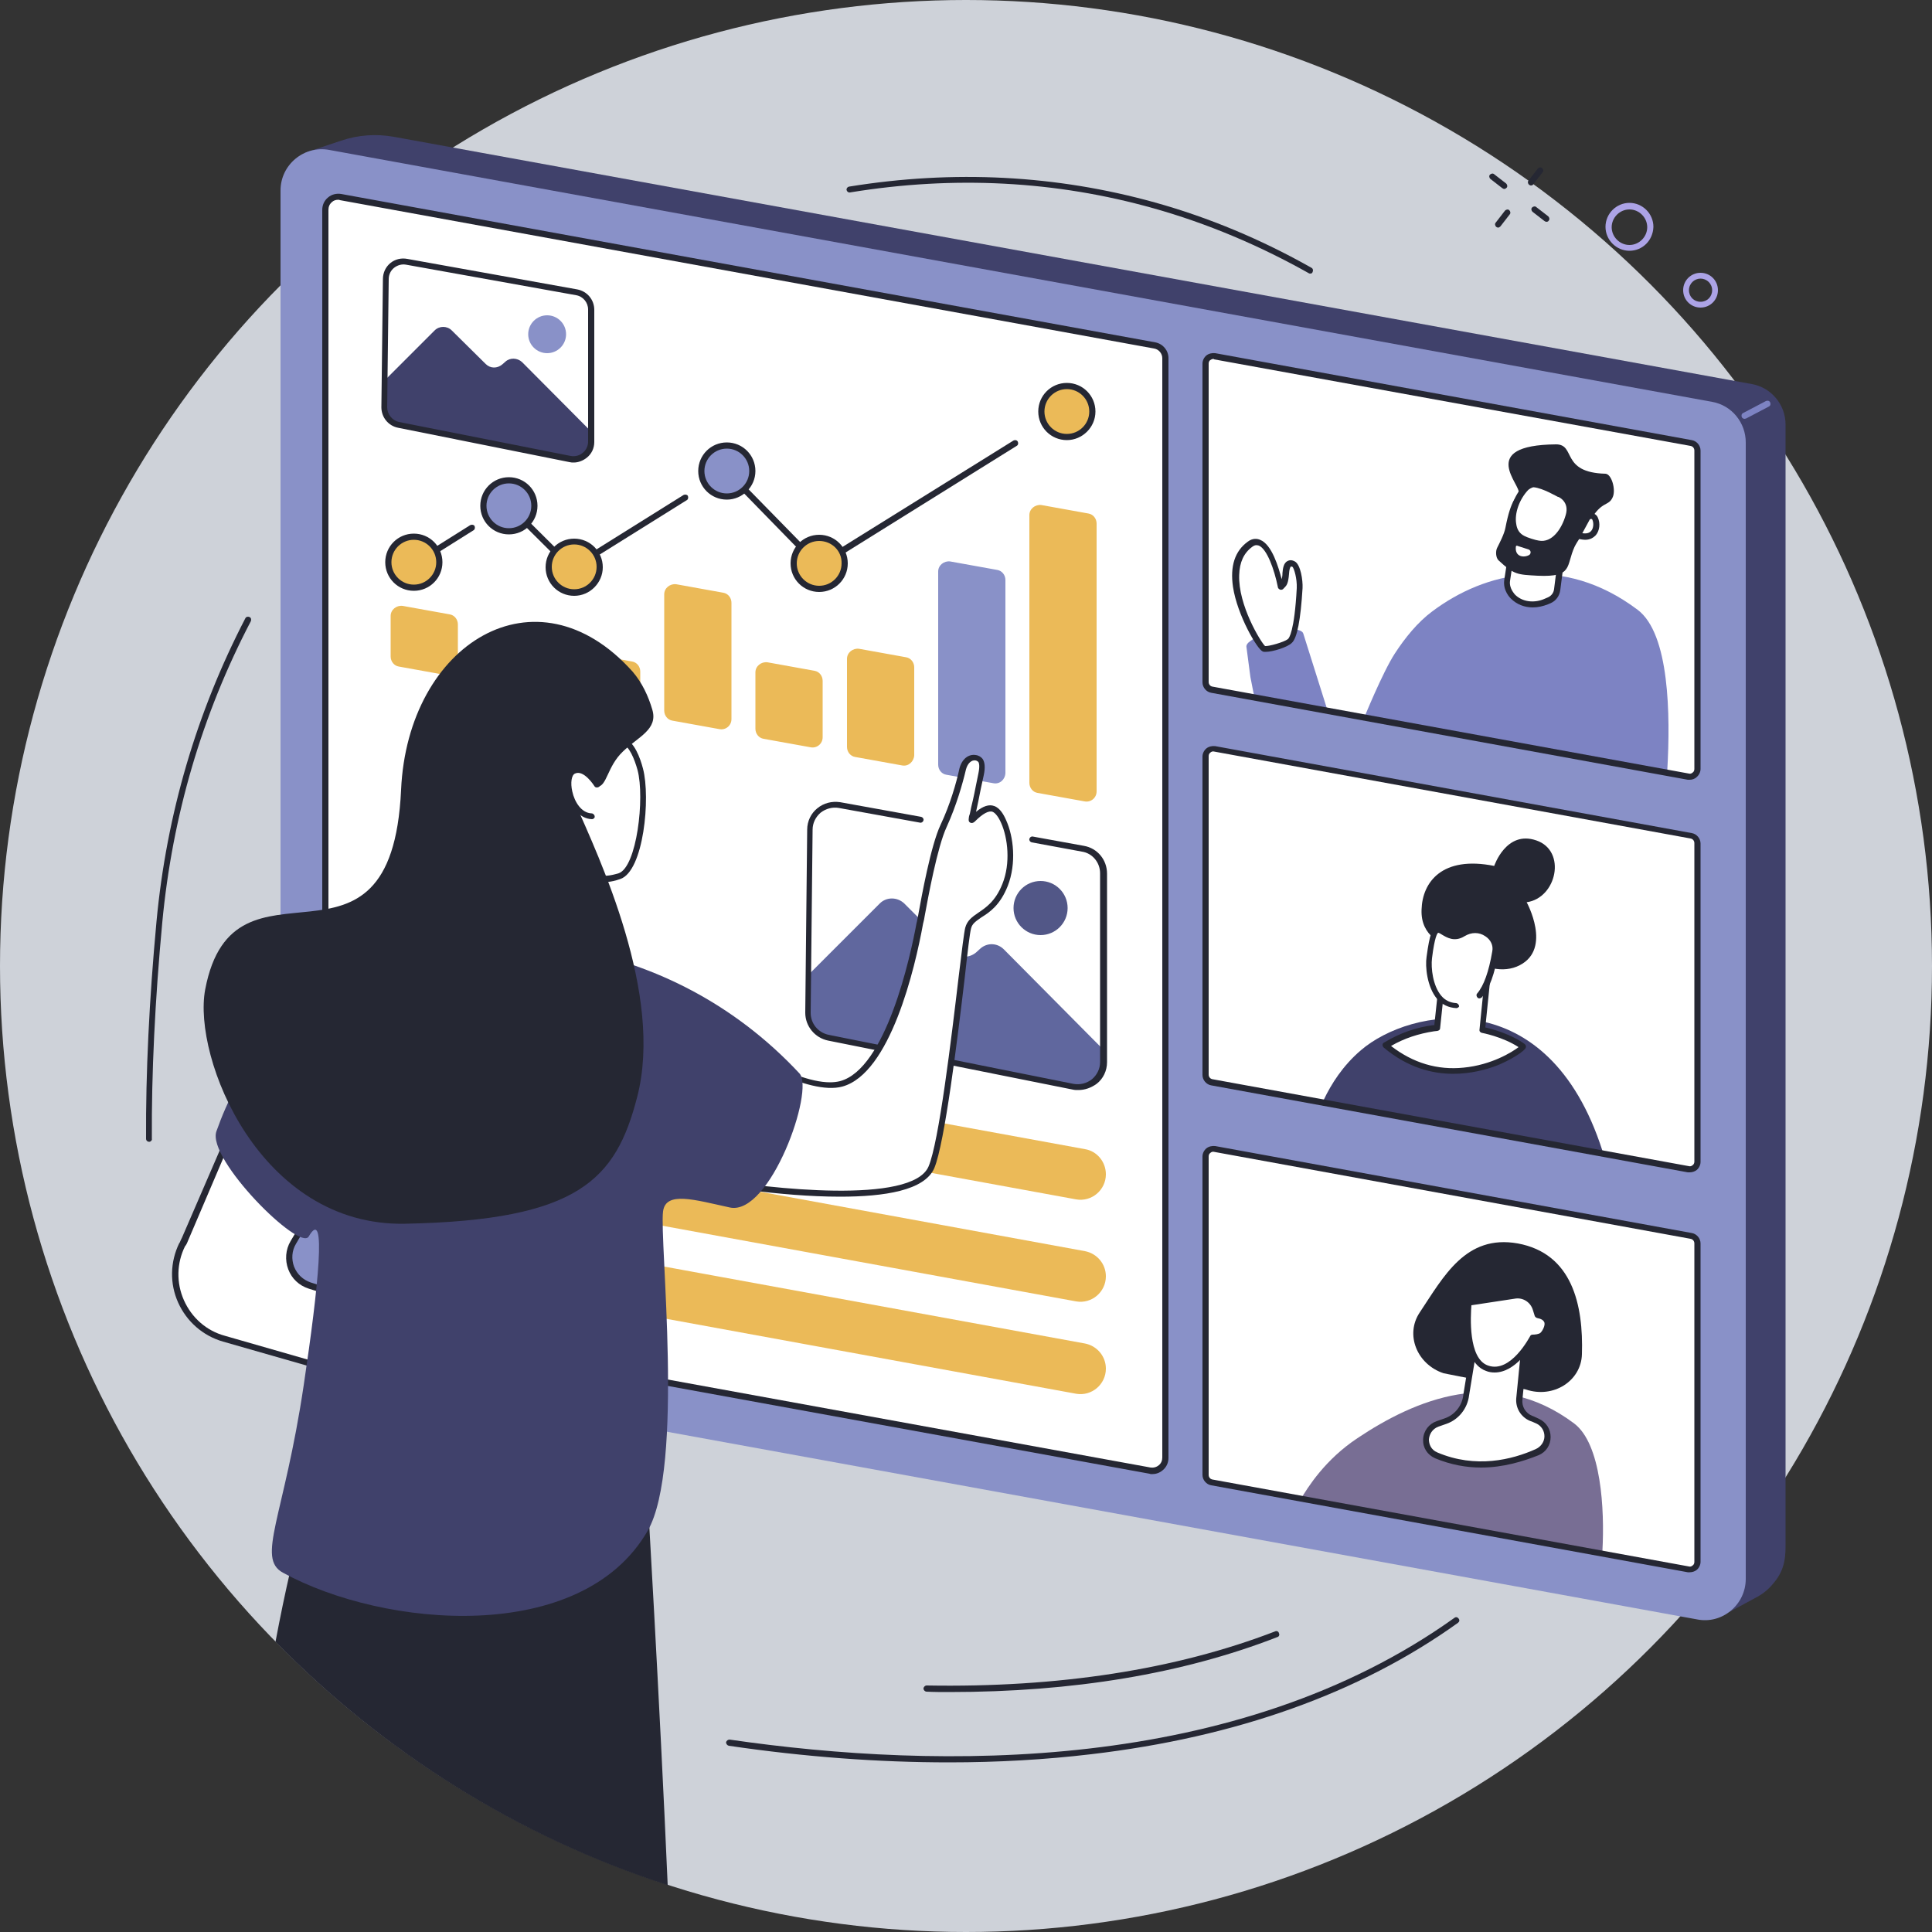<?xml version="1.0" encoding="utf-8"?>
<!-- Generator: Adobe Illustrator 28.0.0, SVG Export Plug-In . SVG Version: 6.00 Build 0)  -->
<svg version="1.1" xmlns="http://www.w3.org/2000/svg" xmlns:xlink="http://www.w3.org/1999/xlink" x="0px" y="0px"
	 viewBox="0 0 500 500" style="enable-background:new 0 0 500 500;" xml:space="preserve">
<rect x="0" y="0" width="500" height="500" fill="#333333" stroke="none"/>
<style type="text/css">
	.st0{display:none;}
	.st1{display:inline;fill:#2E2B58;}
	.st2{fill:#CED2D9;}
	.st3{fill:#252733;}
	.st4{fill:#ACA3E6;}
	.st5{fill:#40416B;}
	.st6{fill:#8991C8;}
	.st7{fill:#7D83C3;}
	.st8{fill:#FFFFFF;}
	.st9{fill:#EBBA58;}
	.st10{fill:#60679E;}
	.st11{fill:#525787;}
	.st12{fill:#786E94;}
	.st13{fill:none;}
</style>
<g id="Layer_2" class="st0">
	<rect class="st1" width="500" height="500"/>
</g>
<g id="Layer_1">
	<g>
		<circle class="st2" cx="250" cy="250" r="250"/>
	</g>
</g>
<g id="Layer_3">
	<g>
		<g>
			<path class="st3" d="M38.6,295.5c-0.4,0-0.8-0.3-0.8-0.8c-0.1-16.9,0.8-35.8,2.7-56.2c2.6-27.8,10.4-54.2,23-78.5
				c0.2-0.4,0.7-0.5,1.1-0.3c0.4,0.2,0.5,0.7,0.3,1.1c-12.6,24.1-20.3,50.3-22.9,77.9c-1.9,20.3-2.8,39.1-2.7,56
				C39.4,295.1,39,295.5,38.6,295.5C38.6,295.5,38.6,295.5,38.6,295.5z"/>
			<path class="st3" d="M339.1,70.8c-0.1,0-0.3,0-0.4-0.1c-12.8-7.2-26.3-12.9-40.2-16.8c-25.2-7.1-51.6-8.5-78.5-4.1
				c-0.4,0.1-0.8-0.2-0.9-0.6c-0.1-0.4,0.2-0.8,0.6-0.9c27.1-4.4,53.7-3,79.2,4.1c14,3.9,27.6,9.6,40.5,16.9
				c0.4,0.2,0.5,0.7,0.3,1.1C339.6,70.7,339.4,70.8,339.1,70.8z"/>
			<path class="st3" d="M245.6,456.1c-18.2,0-37.3-1.4-57-4.3c-0.4-0.1-0.7-0.5-0.7-0.9c0.1-0.4,0.5-0.7,0.9-0.7
				c54.4,7.9,131.2,8.8,187.6-31.5c0.4-0.3,0.8-0.2,1.1,0.2c0.3,0.4,0.2,0.8-0.2,1.1c-25.4,18.2-57.4,29.6-95,34
				C270.5,455.4,258.2,456.1,245.6,456.1z"/>
			<path class="st3" d="M245.7,437.9c-2,0-3.9,0-5.9-0.1c-0.4,0-0.8-0.4-0.8-0.8c0-0.4,0.4-0.8,0.8-0.8c34.1,0.6,64.5-4.1,90.2-14
				c0.4-0.2,0.9,0,1,0.5c0.2,0.4,0,0.9-0.5,1C306.1,433.2,277.6,437.9,245.7,437.9z"/>
		</g>
		<g>
			<path class="st3" d="M387.7,58.9c-0.2,0-0.3-0.1-0.5-0.2c-0.3-0.3-0.4-0.8-0.1-1.1l2.4-3.1c0.3-0.3,0.8-0.4,1.1-0.1
				c0.3,0.3,0.4,0.8,0.1,1.1l-2.4,3.1C388.1,58.8,387.9,58.9,387.7,58.9z"/>
			<path class="st3" d="M396.2,48c-0.2,0-0.3-0.1-0.5-0.2c-0.3-0.3-0.4-0.8-0.1-1.1l2.4-3.1c0.3-0.3,0.8-0.4,1.1-0.1
				c0.3,0.3,0.4,0.8,0.1,1.1l-2.4,3.1C396.7,47.9,396.5,48,396.2,48z"/>
			<path class="st3" d="M400.2,57.4c-0.2,0-0.3-0.1-0.5-0.2l-3.1-2.4c-0.3-0.3-0.4-0.8-0.1-1.1c0.3-0.3,0.8-0.4,1.1-0.1l3.1,2.4
				c0.3,0.3,0.4,0.8,0.1,1.1C400.7,57.3,400.5,57.4,400.2,57.4z"/>
			<path class="st3" d="M389.3,48.9c-0.2,0-0.3-0.1-0.5-0.2l-3.1-2.4c-0.3-0.3-0.4-0.8-0.1-1.1c0.3-0.3,0.8-0.4,1.1-0.1l3.1,2.4
				c0.3,0.3,0.4,0.8,0.1,1.1C389.7,48.8,389.5,48.9,389.3,48.9z"/>
		</g>
		<path class="st4" d="M421.7,64.9c-3.4,0-6.2-2.8-6.2-6.2c0-3.4,2.8-6.2,6.2-6.2c3.4,0,6.2,2.8,6.2,6.2
			C427.8,62.2,425.1,64.9,421.7,64.9z M421.7,54.2c-2.5,0-4.6,2.1-4.6,4.6s2.1,4.6,4.6,4.6c2.5,0,4.6-2.1,4.6-4.6
			S424.2,54.2,421.7,54.2z"/>
		<path class="st4" d="M440.1,79.6c-2.5,0-4.5-2-4.5-4.5s2-4.5,4.5-4.5c2.5,0,4.5,2,4.5,4.5S442.6,79.6,440.1,79.6z M440.1,72.1
			c-1.6,0-3,1.3-3,3s1.3,3,3,3s3-1.3,3-3S441.7,72.1,440.1,72.1z"/>
	</g>
	<g>
		<g>
			<path class="st5" d="M454.9,413.2l-7.4,4L84.3,354.1c-5-0.9-8.6-5.3-8.7-10.4l3.4-304.2l9.3-3.1c4.4-1.5,9.1-1.8,13.6-1l351.5,64
				c5,0.9,8.7,5.3,8.7,10.5V399c0,3.3,0.1,7-3.1,10.7C457.9,411.1,456.5,412.3,454.9,413.2z"/>
			<path class="st6" d="M439.2,419.1L81.3,353.9c-5.1-0.9-8.7-5.4-8.7-10.5V49.3c0-6.7,6.1-11.7,12.6-10.5L443.1,104
				c5.1,0.9,8.7,5.4,8.7,10.5v294.1C451.8,415.3,445.7,420.4,439.2,419.1z"/>
			<path class="st7" d="M451.5,108.4c-0.3,0-0.6-0.2-0.7-0.4c-0.2-0.4-0.1-0.9,0.3-1.1l5.9-3.1c0.4-0.2,0.9-0.1,1.1,0.3
				c0.2,0.4,0.1,0.9-0.3,1.1l-5.9,3.1C451.8,108.3,451.6,108.4,451.5,108.4z"/>
		</g>
		<g>
			<g>
				<path class="st8" d="M297.6,380.7L86.9,342.2c-1.6-0.3-2.8-1.7-2.8-3.3V54.3c0-2.1,1.9-3.7,4-3.3l210.7,38.4
					c1.6,0.3,2.8,1.7,2.8,3.3v284.6C301.5,379.5,299.6,381.1,297.6,380.7z"/>
				<path class="st3" d="M298.2,381.5c-0.2,0-0.5,0-0.7-0.1L86.8,343c-2-0.4-3.4-2.1-3.4-4.1V54.3c0-1.2,0.5-2.4,1.5-3.2
					c0.9-0.8,2.2-1.1,3.4-0.9l210.7,38.4c2,0.4,3.4,2.1,3.4,4.1v284.6c0,1.2-0.5,2.4-1.5,3.2C300.1,381.2,299.1,381.5,298.2,381.5z
					 M87.5,51.7c-0.6,0-1.2,0.2-1.6,0.6c-0.6,0.5-0.9,1.2-0.9,2v284.6c0,1.2,0.9,2.3,2.1,2.5l210.7,38.4c0.8,0.1,1.5-0.1,2.1-0.6
					c0.6-0.5,0.9-1.2,0.9-2V92.7c0-1.2-0.9-2.3-2.1-2.5L88,51.8C87.8,51.7,87.7,51.7,87.5,51.7z"/>
			</g>
			<g>
				<path class="st9" d="M280.7,207.4l-12.2-2.2c-1.2-0.2-2.1-1.3-2.1-2.6v-69.3c0-1.6,1.5-2.8,3.1-2.6l12.2,2.2
					c1.2,0.2,2.1,1.3,2.1,2.6v69.3C283.8,206.5,282.3,207.7,280.7,207.4z"/>
				<path class="st6" d="M257.1,202.7l-12.2-2.2c-1.2-0.2-2.1-1.3-2.1-2.6v-50c0-1.6,1.5-2.8,3.1-2.6l12.2,2.2
					c1.2,0.2,2.1,1.3,2.1,2.6v50C260.1,201.8,258.7,203,257.1,202.7z"/>
				<path class="st9" d="M233.5,198.1l-12.2-2.2c-1.2-0.2-2.1-1.3-2.1-2.6v-22.8c0-1.6,1.5-2.8,3.1-2.6l12.2,2.2
					c1.2,0.2,2.1,1.3,2.1,2.6v22.8C236.5,197.1,235.1,198.4,233.5,198.1z"/>
				<path class="st9" d="M209.8,193.4l-12.2-2.2c-1.2-0.2-2.1-1.3-2.1-2.6V174c0-1.6,1.5-2.8,3.1-2.6l12.2,2.2
					c1.2,0.2,2.1,1.3,2.1,2.6v14.6C212.9,192.5,211.4,193.7,209.8,193.4z"/>
				<path class="st9" d="M186.2,188.7l-12.2-2.2c-1.2-0.2-2.1-1.3-2.1-2.6v-30.1c0-1.6,1.5-2.8,3.1-2.6l12.2,2.2
					c1.2,0.2,2.1,1.3,2.1,2.6v30.1C189.3,187.8,187.8,189,186.2,188.7z"/>
				<path class="st9" d="M162.6,184l-12.2-2.2c-1.2-0.2-2.1-1.3-2.1-2.6v-7.6c0-1.6,1.5-2.8,3.1-2.6l12.2,2.2
					c1.2,0.2,2.1,1.3,2.1,2.6v7.6C165.7,183.1,164.2,184.3,162.6,184z"/>
				<path class="st9" d="M139,179.4l-12.2-2.2c-1.2-0.2-2.1-1.3-2.1-2.6v-7.9c0-1.6,1.5-2.8,3.1-2.6l12.2,2.2
					c1.2,0.2,2.1,1.3,2.1,2.6v7.9C142.1,178.4,140.6,179.7,139,179.4z"/>
				<path class="st9" d="M115.4,174.7l-12.2-2.2c-1.2-0.2-2.1-1.3-2.1-2.6v-10.5c0-1.6,1.5-2.8,3.1-2.6l12.2,2.2
					c1.2,0.2,2.1,1.3,2.1,2.6v10.5C118.4,173.8,117,175,115.4,174.7z"/>
			</g>
			<g>
				<path class="st10" d="M209.5,262.4v-10.4l18.2-18.2c1.7-1.7,4.5-1.7,6.3,0l12.5,12.5c1.7,1.7,4.3,1.7,6.1,0.2l1.1-1
					c1.8-1.6,4.4-1.5,6.1,0.2l25.5,25.7l0.1,3.4c0.1,4.3-3.8,7.6-8,6.8l-62.5-12.5C211.8,268.3,209.5,265.5,209.5,262.4z"/>
				<path class="st3" d="M279.1,282.1c-0.5,0-1,0-1.4-0.1l-63.4-12.7c-3.4-0.7-5.9-3.7-5.9-7.2l0.5-47.4c0-2.2,1-4.2,2.6-5.5
					c1.7-1.4,3.8-1.9,5.9-1.6l21,3.8c0.4,0.1,0.7,0.5,0.6,0.9c-0.1,0.4-0.5,0.7-0.9,0.6l-21-3.8c-1.7-0.3-3.4,0.2-4.7,1.2
					c-1.3,1.1-2.1,2.7-2.1,4.4l-0.5,47.4c0,2.8,1.9,5.1,4.6,5.7l63.4,12.7c1.7,0.3,3.4-0.1,4.8-1.2c1.3-1.1,2.1-2.7,2.1-4.4V226
					c0-2.8-2-5.2-4.7-5.6L267,218c-0.4-0.1-0.7-0.5-0.6-0.9c0.1-0.4,0.5-0.7,0.9-0.6l13.2,2.4c3.5,0.6,6,3.6,6,7.2v48.8
					c0,2.2-1,4.3-2.7,5.6C282.4,281.5,280.8,282.1,279.1,282.1z"/>
				<circle class="st11" cx="269.3" cy="235" r="7"/>
			</g>
			<g>
				<path class="st5" d="M99.7,105.6v-7.3l12.8-12.8c1.2-1.2,3.2-1.2,4.4,0l8.8,8.7c1.2,1.2,3,1.2,4.3,0.1l0.8-0.7
					c1.2-1.1,3.1-1,4.3,0.1l17.9,18l0.1,2.4c0.1,3-2.7,5.3-5.6,4.7l-43.8-8.8C101.3,109.8,99.7,107.8,99.7,105.6z"/>
				<path class="st3" d="M148.5,119.7c-0.4,0-0.7,0-1.1-0.1l-44.4-8.9c-2.5-0.5-4.3-2.7-4.3-5.3l0.4-33.2c0-1.6,0.7-3.1,1.9-4.1
					c1.2-1,2.8-1.4,4.4-1.1l44,7.9c2.6,0.5,4.4,2.7,4.4,5.3v34.2c0,1.6-0.7,3.1-2,4.1C150.9,119.2,149.7,119.7,148.5,119.7z
					 M147.7,118c1.1,0.2,2.3-0.1,3.1-0.8c0.9-0.7,1.4-1.8,1.4-2.9V80.1c0-1.8-1.3-3.4-3.1-3.7l-44-7.9c-1.1-0.2-2.2,0.1-3.1,0.8
					c-0.9,0.7-1.4,1.8-1.4,2.9l-0.4,33.2c0,1.8,1.3,3.4,3,3.8L147.7,118z"/>
				<circle class="st6" cx="141.6" cy="86.5" r="4.9"/>
			</g>
			<g>
				<path class="st3" d="M211.9,147.1c-0.2,0-0.4-0.1-0.6-0.2l-23.8-24.4c-0.3-0.3-0.3-0.8,0-1.1c0.3-0.3,0.8-0.3,1.1,0l23.4,23.9
					l50.3-31.3c0.4-0.2,0.9-0.1,1.1,0.3c0.2,0.4,0.1,0.9-0.3,1.1L212.4,147C212.2,147.1,212.1,147.1,211.9,147.1z"/>
				<path class="st3" d="M148,147.8c-0.2,0-0.4-0.1-0.6-0.2L131,131.3c-0.3-0.3-0.3-0.8,0-1.1c0.3-0.3,0.8-0.3,1.1,0l16,15.9
					l28.8-18c0.4-0.2,0.9-0.1,1.1,0.2c0.2,0.4,0.1,0.9-0.2,1.1l-29.3,18.3C148.3,147.8,148.1,147.8,148,147.8z"/>
				<path class="st3" d="M106.6,147.2c-0.3,0-0.5-0.1-0.7-0.4c-0.2-0.4-0.1-0.9,0.2-1.1l15.6-9.8c0.4-0.2,0.9-0.1,1.1,0.2
					c0.2,0.4,0.1,0.9-0.2,1.1l-15.6,9.8C106.9,147.1,106.7,147.2,106.6,147.2z"/>
				<g>
					<circle class="st6" cx="188.1" cy="121.9" r="6.6"/>
					<path class="st3" d="M188.1,129.3c-4.1,0-7.4-3.3-7.4-7.4c0-4.1,3.3-7.4,7.4-7.4s7.4,3.3,7.4,7.4
						C195.5,126,192.1,129.3,188.1,129.3z M188.1,116.1c-3.2,0-5.8,2.6-5.8,5.8c0,3.2,2.6,5.8,5.8,5.8s5.8-2.6,5.8-5.8
						C193.9,118.7,191.3,116.1,188.1,116.1z"/>
				</g>
				<g>
					<circle class="st6" cx="131.7" cy="130.9" r="6.6"/>
					<path class="st3" d="M131.7,138.3c-4.1,0-7.4-3.3-7.4-7.4c0-4.1,3.3-7.4,7.4-7.4s7.4,3.3,7.4,7.4
						C139.1,135,135.8,138.3,131.7,138.3z M131.7,125.1c-3.2,0-5.8,2.6-5.8,5.8c0,3.2,2.6,5.8,5.8,5.8c3.2,0,5.8-2.6,5.8-5.8
						C137.5,127.7,134.9,125.1,131.7,125.1z"/>
				</g>
				<g>
					<circle class="st9" cx="148.6" cy="146.8" r="6.6"/>
					<path class="st3" d="M148.6,154.2c-4.1,0-7.4-3.3-7.4-7.4c0-4.1,3.3-7.4,7.4-7.4s7.4,3.3,7.4,7.4
						C156,150.8,152.7,154.2,148.6,154.2z M148.6,140.9c-3.2,0-5.8,2.6-5.8,5.8s2.6,5.8,5.8,5.8s5.8-2.6,5.8-5.8
						S151.8,140.9,148.6,140.9z"/>
				</g>
				<g>
					<circle class="st9" cx="107.1" cy="145.5" r="6.6"/>
					<path class="st3" d="M107.1,152.9c-4.1,0-7.4-3.3-7.4-7.4c0-4.1,3.3-7.4,7.4-7.4s7.4,3.3,7.4,7.4
						C114.5,149.6,111.2,152.9,107.1,152.9z M107.1,139.7c-3.2,0-5.8,2.6-5.8,5.8c0,3.2,2.6,5.8,5.8,5.8c3.2,0,5.8-2.6,5.8-5.8
						C112.9,142.3,110.3,139.7,107.1,139.7z"/>
				</g>
				<g>
					<circle class="st9" cx="212" cy="145.8" r="6.6"/>
					<path class="st3" d="M212,153.2c-4.1,0-7.4-3.3-7.4-7.4c0-4.1,3.3-7.4,7.4-7.4s7.4,3.3,7.4,7.4
						C219.4,149.9,216.1,153.2,212,153.2z M212,140c-3.2,0-5.8,2.6-5.8,5.8c0,3.2,2.6,5.8,5.8,5.8s5.8-2.6,5.8-5.8
						C217.9,142.6,215.3,140,212,140z"/>
				</g>
				<g>
					<circle class="st9" cx="276.1" cy="106.5" r="6.6"/>
					<path class="st3" d="M276.1,113.9c-4.1,0-7.4-3.3-7.4-7.4c0-4.1,3.3-7.4,7.4-7.4c4.1,0,7.4,3.3,7.4,7.4
						C283.5,110.6,280.1,113.9,276.1,113.9z M276.1,100.7c-3.2,0-5.8,2.6-5.8,5.8s2.6,5.8,5.8,5.8c3.2,0,5.8-2.6,5.8-5.8
						S279.3,100.7,276.1,100.7z"/>
				</g>
			</g>
			<g>
				<path class="st9" d="M280.8,297.4l-164.6-30.1c-4-0.7-7.7,2.4-7.7,6.5l0,0c0,3.2,2.3,5.9,5.4,6.5l164.6,30.1
					c4,0.7,7.7-2.4,7.7-6.5v0C286.2,300.7,283.9,297.9,280.8,297.4z"/>
				<path class="st9" d="M280.8,323.8l-164.6-30.1c-4-0.7-7.7,2.4-7.7,6.5l0,0c0,3.2,2.3,5.9,5.4,6.5l164.6,30.1
					c4,0.7,7.7-2.4,7.7-6.5v0C286.2,327.1,283.9,324.4,280.8,323.8z"/>
				<path class="st9" d="M280.8,347.7l-164.6-30.1c-4-0.7-7.7,2.4-7.7,6.5v0c0,3.2,2.3,5.9,5.4,6.5l164.6,30.1
					c4,0.7,7.7-2.4,7.7-6.5v0C286.2,351,283.9,348.3,280.8,347.7z"/>
			</g>
		</g>
		<g>
			<path class="st8" d="M437,201l-123.3-22.5c-0.9-0.2-1.6-1-1.6-1.9V94.1c0-1.2,1.1-2.2,2.3-1.9l123.3,22.5c0.9,0.2,1.6,1,1.6,1.9
				V199C439.3,200.3,438.2,201.2,437,201z"/>
			<g>
				<g>
					<path class="st7" d="M322.6,167.6c-0.2-0.7,0.4-1.3,1-1.7c1.2-0.9,3.5-2.2,5.9-2.7c3.8-0.8,7.5-0.5,7.8,0.8
						c0.4,1.3,6.4,20.3,6.4,20.3l-19-3.5l-0.2-1l-0.9-4.6L322.6,167.6z"/>
					<path class="st7" d="M352.9,186.1c0,0,4.9-12.1,8.1-17c2.6-4,5.9-8.1,9.7-10.9c13.6-10.2,33.7-15,53.1-0.4
						c8.3,6.2,8.5,27.3,7.7,41.4c0,0-0.1,1.2-0.1,1.2L352.9,186.1z"/>
					<g>
						<path class="st8" d="M323.4,140.9c4.1-2.9,6.9,5.8,7.9,10.8c0,0.1,0.1,0.1,0.2,0c0.5-0.6,1-0.5,1.2-3.3
							c0.1-1.5,0.5-3.2,2.1-2.4c0.9,0.5,1.7,3.8,1.5,6.2c-0.5,9.5-1.6,12.9-2.6,13.7c-1.1,1-5.6,2.3-6.7,2
							C325.8,167.5,313.8,147.7,323.4,140.9z"/>
						<path class="st3" d="M327.5,168.7c-0.3,0-0.5,0-0.7-0.1c-1.4-0.5-6.6-9.4-7.7-16.7c-0.8-5.4,0.5-9.3,3.8-11.7l0,0
							c1.3-1,2.5-0.8,3.2-0.5c3.1,1.2,4.8,7.2,5.6,10.2c0.1-0.4,0.2-0.9,0.2-1.6c0.1-1.2,0.3-2.6,1.3-3.1c0.4-0.2,1-0.4,1.9,0.1
							c1.5,0.8,2.1,4.9,2,6.9c-0.5,8.2-1.4,13-2.8,14.2C333.2,167.5,329.4,168.7,327.5,168.7z M327.4,167.2c0.9,0.1,4.9-1,5.9-1.8
							c0.3-0.2,1.7-2,2.3-13.2c0.1-2.5-0.7-5.1-1.1-5.5c-0.3-0.1-0.4-0.1-0.4-0.1c0,0-0.4,0.2-0.5,1.9c-0.2,2.5-0.6,3-1.2,3.6
							c-0.1,0.1-0.1,0.1-0.2,0.2c-0.2,0.3-0.6,0.4-0.9,0.3c-0.3-0.1-0.6-0.4-0.6-0.7c-0.9-4.5-2.8-9.8-4.9-10.7
							c-0.4-0.1-0.9-0.3-1.7,0.3c-2.2,1.6-3.3,4-3.4,7.3C320.4,156.6,326.3,166.2,327.4,167.2z M330.9,151.2
							C330.9,151.2,330.9,151.2,330.9,151.2C330.9,151.2,330.9,151.2,330.9,151.2z"/>
					</g>
				</g>
				<g>
					<g>
						<path class="st8" d="M403,152.4l2-15.5l-13.6,4.1l-1.4,9.1c-0.3,2.4,1.5,4.2,1.5,4.2c2.2,2.3,5.8,2.6,8.8,1.3l0.7-0.3
							C402.1,154.7,402.9,153.7,403,152.4z"/>
						<path class="st3" d="M396.7,157.2c-2.2,0-4.2-0.8-5.7-2.3c-0.1-0.1-2.1-2-1.7-4.8l1.4-9.1c0-0.3,0.3-0.5,0.5-0.6l13.6-4.1
							c0.3-0.1,0.5,0,0.7,0.2c0.2,0.2,0.3,0.4,0.3,0.7l-2,15.5c-0.2,1.5-1.1,2.8-2.5,3.4l-0.7,0.3
							C399.3,156.9,398,157.2,396.7,157.2z M392.1,141.7l-1.3,8.6c-0.3,2,1.2,3.4,1.2,3.5c1.9,2,5.1,2.4,7.9,1.1l0.7-0.3
							c0.9-0.4,1.5-1.2,1.6-2.2l0,0l1.8-14.3L392.1,141.7z"/>
					</g>
					<path class="st3" d="M402.7,115c5.2,0,1.1,7.3,12.8,7.6c1.6,0.1,2.7,4.1,1.9,6c-1.1,2.6-2.8,0.8-5.9,6.2
						c-2.1,3.8-3.2,5.1-4,6.7c-2.3,5-0.3,7.9-9.5,7.5c-5.3-0.3-6.1-0.2-10.2-4c-0.7-0.7-0.8-2.4-0.3-3.3c0.6-1.2,1.8-3.5,2.1-5.1
						c1.5-7.8,3-7.8,3.4-9C393.9,125.7,382,115.2,402.7,115z"/>
					<g>
						<path class="st8" d="M405.8,133.6c-1.3,4.4-4.2,7.9-7.9,7.2c-0.8-0.2-3.1-0.9-3.9-1.3c-4.3-2.3-2.7-9.5,0.8-13.2
							c0.2-0.2,1.3-1,2.1-0.9c2.6,0.2,6.6,2.6,6.6,2.6S407.1,129.5,405.8,133.6z"/>
						<path class="st3" d="M398.9,141.6c-0.4,0-0.7,0-1.1-0.1c-0.9-0.2-3.2-0.9-4.1-1.4c-1.6-0.9-2.6-2.3-2.9-4.3
							c-0.5-3.2,0.9-7.4,3.5-10.2c0.3-0.3,1.7-1.2,2.7-1.1c2.6,0.2,6.4,2.4,6.9,2.7c1.5,0.7,3.8,2.8,2.7,6.6v0
							C405.1,138.7,402.2,141.6,398.9,141.6z M396.9,126.1c-0.4,0-1.2,0.5-1.4,0.7c-2.3,2.4-3.6,6.1-3.1,8.8
							c0.2,1.5,0.9,2.5,2.1,3.1c0.7,0.4,2.9,1.1,3.7,1.2c3.5,0.7,6-3.1,7-6.6c1-3.3-1.6-4.6-1.9-4.7l-0.1,0
							C403.1,128.6,399.3,126.3,396.9,126.1C396.9,126.1,396.9,126.1,396.9,126.1z"/>
					</g>
					<g>
						<path class="st8" d="M408.9,138.7c3.8,1.1,4.9-2.5,3.9-4.5c-0.4-0.9-1.6-0.9-2.1,0l-2.1,3.9
							C408.4,138.3,408.6,138.6,408.9,138.7z"/>
						<path class="st3" d="M410.2,139.7c-0.4,0-1-0.1-1.5-0.2c0,0,0,0,0,0c-0.4-0.1-0.7-0.4-0.8-0.7c-0.1-0.3-0.1-0.7,0-1.1l2.1-3.9
							c0.4-0.7,1-1.1,1.8-1c0.7,0,1.4,0.4,1.7,1.1c0.7,1.5,0.5,3.4-0.5,4.6C412.5,139,411.7,139.7,410.2,139.7z M409.5,138
							c0.8,0.1,1.7,0.1,2.3-0.6c0.6-0.7,0.7-2,0.3-2.9c-0.1-0.2-0.2-0.2-0.3-0.2c-0.1,0-0.3,0-0.4,0.2L409.5,138z M409.1,138
							C409.1,138,409.1,138,409.1,138C409.1,138,409.1,138,409.1,138L409.1,138z"/>
					</g>
					<path class="st8" d="M392.3,141.5c-0.3,2.7,2.2,2.9,3.5,2.1c0.5-0.4,0.4-1.2-0.2-1.4l-2.8-0.9
						C392.5,141.1,392.3,141.3,392.3,141.5z"/>
				</g>
			</g>
			<path class="st3" d="M437.3,201.8c-0.2,0-0.3,0-0.5,0l-123.3-22.5c-1.3-0.2-2.3-1.4-2.3-2.7V94.1c0-0.8,0.4-1.6,1-2.1
				c0.6-0.5,1.5-0.7,2.3-0.6l123.3,22.5c1.3,0.2,2.3,1.4,2.3,2.7V199c0,0.8-0.4,1.6-1,2.1C438.6,201.6,437.9,201.8,437.3,201.8z
				 M314,92.9c-0.3,0-0.5,0.1-0.8,0.3c-0.3,0.2-0.4,0.6-0.4,0.9v82.4c0,0.6,0.4,1.1,1,1.2l123.3,22.5l0,0c0.3,0.1,0.7,0,1-0.3
				c0.3-0.2,0.4-0.6,0.4-0.9v-82.4c0-0.6-0.4-1.1-1-1.2L314.2,93C314.2,92.9,314.1,92.9,314,92.9z"/>
		</g>
		<g>
			<path class="st8" d="M437,302.6l-123.3-22.5c-0.9-0.2-1.6-1-1.6-1.9v-82.4c0-1.2,1.1-2.2,2.3-1.9l123.3,22.5
				c0.9,0.2,1.6,1,1.6,1.9v82.4C439.3,301.9,438.2,302.8,437,302.6z"/>
			<g>
				<path class="st5" d="M342.2,285.6c0,0,0.4-1,0.4-1c1.9-4,4.9-8.8,9.6-12.8c12.8-11,48.4-17.9,62.5,26c0,0,0.1,1.1,0.1,1.1
					L342.2,285.6z"/>
				<g>
					<path class="st3" d="M367.9,235.4c0.2-7.1,5.3-14,18.8-11.3c0,0,3.1-9.3,10.9-6.6c7.9,2.7,5.3,14.9-2.5,16c0,0,6.6,12-1.8,16.3
						c-2.1,1.1-4.6,1.3-6.9,0.8c-2.5-0.5-8.4-4-10.6-5.1C373.6,244.4,367.6,242.5,367.9,235.4z"/>
					<g>
						<path class="st8" d="M385.7,246.1l-2,20.3c0,0,6.2,1.1,10.6,4.3c0.5,0.4-18.2,14.3-35.7-0.3l0.2-0.1c3.7-2.2,7.9-3.7,12.2-4.3
							l0.9-0.1l1.5-13.8L385.7,246.1z"/>
						<path class="st3" d="M376.1,277.9c-5.5,0-11.8-1.6-18-6.8c-0.2-0.2-0.3-0.4-0.3-0.7c0-0.3,0.2-0.5,0.4-0.6l0.2-0.1
							c3.8-2.3,8-3.8,12.5-4.4l0.3,0l1.4-13.1c0-0.3,0.2-0.5,0.4-0.6l12.3-6.1c0.3-0.1,0.6-0.1,0.8,0.1c0.2,0.2,0.4,0.4,0.3,0.7
							l-2,19.6c1.8,0.4,6.6,1.7,10.2,4.3c0.2,0.2,0.4,0.5,0.3,0.8c-0.1,1-4.3,3.5-7.6,4.8C384.6,276.8,380.7,277.9,376.1,277.9z
							 M360,270.7c5.7,4.4,12,6.3,18.8,5.6c7.2-0.7,12.5-4,14.2-5.3c-4.1-2.7-9.5-3.7-9.5-3.7c-0.4-0.1-0.7-0.4-0.6-0.9l1.9-18.9
							l-10.7,5.3l-1.4,13.3c0,0.4-0.3,0.6-0.7,0.7l-0.9,0.1C367.2,267.5,363.4,268.7,360,270.7z M393.6,270.5L393.6,270.5
							L393.6,270.5z"/>
					</g>
					<path class="st8" d="M378.7,241.4c-5.5,3.3-6.8-7.8-8.8,6.2c-0.5,3.5,0.6,12.7,7.5,12.5c4.6-0.2,7.9-3,9.7-13.9
						C387.8,242.2,383.1,238.8,378.7,241.4z"/>
					<path class="st3" d="M376.9,260.9C376.9,260.9,376.9,260.9,376.9,260.9c-2-0.1-3.7-0.9-5-2.4c-2.6-3.1-3.1-8.4-2.7-10.9
						c0.8-6,1.5-7.4,2.5-7.8c0.9-0.4,1.7,0.1,2.5,0.6c1.1,0.7,2.3,1.5,4.1,0.4c2.3-1.4,5-1.3,7.1,0.1c1.9,1.3,2.8,3.4,2.4,5.5
						c-1,5.7-2.3,9.4-4.3,11.7c-0.3,0.3-0.8,0.4-1.1,0.1c-0.3-0.3-0.4-0.8-0.1-1.1c1.7-2,3-5.6,3.9-10.9c0.3-1.5-0.4-3-1.8-3.9
						c-1.6-1.1-3.6-1.1-5.4,0c-2.6,1.6-4.6,0.3-5.8-0.4c-0.3-0.2-0.8-0.5-1-0.5c-0.2,0.1-0.9,0.9-1.6,6.6c-0.3,2.5,0.2,7.1,2.4,9.7
						c1,1.2,2.3,1.8,3.8,1.9c0.4,0,0.8,0.4,0.8,0.8C377.7,260.5,377.3,260.9,376.9,260.9z"/>
				</g>
			</g>
			<path class="st3" d="M437.3,303.4c-0.2,0-0.3,0-0.5,0l0,0l-123.3-22.5c-1.3-0.2-2.3-1.4-2.3-2.7v-82.4c0-0.8,0.4-1.6,1-2.1
				c0.6-0.5,1.5-0.7,2.3-0.6l123.3,22.5c1.3,0.2,2.3,1.4,2.3,2.7v82.4c0,0.8-0.4,1.6-1,2.1C438.6,303.2,437.9,303.4,437.3,303.4z
				 M437.1,301.8c0.3,0.1,0.7,0,1-0.3c0.3-0.2,0.4-0.6,0.4-0.9v-82.4c0-0.6-0.4-1.1-1-1.2l-123.3-22.5c-0.3-0.1-0.7,0-1,0.3
				c-0.3,0.2-0.4,0.6-0.4,0.9v82.4c0,0.6,0.4,1.1,1,1.2L437.1,301.8z"/>
		</g>
		<g>
			<path class="st8" d="M437,406.1l-123.3-22.5c-0.9-0.2-1.6-1-1.6-1.9v-82.4c0-1.2,1.1-2.2,2.3-1.9l123.3,22.5
				c0.9,0.2,1.6,1,1.6,1.9v82.4C439.3,405.4,438.2,406.3,437,406.1z"/>
			<g>
				<path class="st12" d="M336.5,388.2c2-3.4,6.5-10.5,14.8-16c14.8-9.9,35.9-19,56.1-3.8c7,5.3,7.9,22.2,7.3,33c0,0-0.1,1-0.1,1
					S336.5,388.2,336.5,388.2z"/>
				<g>
					<path class="st3" d="M373.6,355.4c-6.9-2.3-10-10-6.2-15.7c6.2-9.3,11.9-20.3,25.4-17.9c14.1,2.6,17,15.9,16.6,28.7
						c-0.2,6.9-7.4,11.5-14.5,9.1L373.6,355.4z"/>
					<g>
						<path class="st8" d="M395,342.9l-1.9,19.1c-0.2,2.1,1,4.2,3,5c0.6,0.2,1.2,0.5,1.7,0.8c3.4,1.6,3.4,6.5-0.1,8
							c-6.3,2.8-15.9,5.2-26.1,0.9c-3.7-1.6-3.4-6.9,0.4-8.2l2-0.7c3-1,5.1-3.7,5.4-6.8l3-18.4L395,342.9z"/>
						<path class="st3" d="M383.3,379.8c-3.8,0-7.8-0.7-11.9-2.4c-2-0.9-3.2-2.7-3.1-4.9c0.1-2.2,1.5-4,3.5-4.7l2-0.7
							c2.7-0.9,4.6-3.3,4.9-6.1l3-18.4c0.1-0.4,0.4-0.7,0.8-0.7l12.6,0.3c0.2,0,0.4,0.1,0.6,0.3c0.1,0.2,0.2,0.4,0.2,0.6l-1.9,19.1
							c-0.2,1.8,0.8,3.5,2.5,4.2c0.6,0.2,1.1,0.5,1.8,0.8c1.9,0.9,3,2.7,3,4.7c0,2.1-1.2,3.9-3.1,4.7
							C394.2,378.2,389,379.8,383.3,379.8z M383.1,343.4l-2.9,17.7c-0.4,3.4-2.7,6.3-5.9,7.4l-2,0.7c-1.7,0.6-2.4,2.1-2.5,3.3
							c0,1.2,0.5,2.7,2.2,3.4c9.9,4.2,19.3,1.9,25.5-0.9c1.3-0.6,2.2-1.9,2.2-3.3c0-1.4-0.8-2.7-2.1-3.3c-0.6-0.3-1.2-0.5-1.7-0.7
							c-2.3-1-3.7-3.3-3.5-5.8l1.8-18.2L383.1,343.4z"/>
					</g>
					<g>
						<path class="st8" d="M391.9,335.2l-11.8,1.9c0,0-1.8,14.7,4.8,17c6.6,2.3,11.8-8,11.8-8s1.8,0.1,2.6-0.7
							c0.8-0.8,3-4.3-1.3-5.1l-0.5-1.6C396.8,336.3,394.4,334.8,391.9,335.2z"/>
						<path class="st3" d="M386.8,355.2c-0.7,0-1.5-0.1-2.2-0.4c-7.1-2.5-5.4-17.3-5.3-17.9c0-0.3,0.3-0.6,0.7-0.7l11.8-1.9
							c2.9-0.5,5.6,1.3,6.5,4l0.4,1.2c1.8,0.5,2.4,1.4,2.6,2.1c0.5,1.8-0.8,3.7-1.4,4.2c-0.8,0.8-2,0.9-2.7,0.9
							C396.2,348.7,392.2,355.2,386.8,355.2z M380.8,337.8c-0.2,2.7-0.9,13.8,4.3,15.6c5.9,2.1,10.8-7.5,10.9-7.6
							c0.1-0.3,0.4-0.4,0.7-0.4c0.5,0,1.6-0.1,2-0.5c0.5-0.5,1.2-1.8,1-2.6c-0.2-0.6-0.8-1-1.9-1.2c-0.3-0.1-0.5-0.3-0.6-0.5
							l-0.5-1.6c-0.6-2-2.6-3.3-4.7-2.9l-0.1-0.8l0.1,0.8L380.8,337.8z"/>
					</g>
				</g>
			</g>
			<path class="st3" d="M437.3,406.9c-0.2,0-0.3,0-0.5,0l0,0l-123.3-22.5c-1.3-0.2-2.3-1.4-2.3-2.7v-82.4c0-0.8,0.4-1.6,1-2.1
				c0.6-0.5,1.5-0.7,2.3-0.6l123.3,22.5c1.3,0.2,2.3,1.4,2.3,2.7v82.4c0,0.8-0.4,1.6-1,2.1C438.6,406.7,437.9,406.9,437.3,406.9z
				 M437.1,405.4c0.3,0.1,0.7,0,1-0.3c0.3-0.2,0.4-0.6,0.4-0.9v-82.4c0-0.6-0.4-1.1-1-1.2l-123.3-22.5c-0.3-0.1-0.7,0-1,0.3
				c-0.3,0.2-0.4,0.6-0.4,0.9v82.4c0,0.6,0.4,1.1,1,1.2L437.1,405.4z"/>
		</g>
	</g>
	<g>
		<path class="st13" d="M250,0C111.9,0,0,111.9,0,250c0,68.1,27.2,129.8,71.4,174.9c4.9-26,11-48.1,18.6-61.9l77.5,20.9
			c0,0,3.3,55.5,5.4,104c24.3,7.9,50.2,12.1,77.1,12.1c138.1,0,250-111.9,250-250S388.1,0,250,0z"/>
		<path class="st3" d="M89.9,363c-7.6,13.8-13.7,35.8-18.6,61.9c27.9,28.5,62.6,50.4,101.5,63c-2.1-48.4-5.4-104-5.4-104L89.9,363z"
			/>
	</g>
	<g>
		<g>
			<path class="st8" d="M186.8,269.1c0,0,21,14.1,30.8,11.4c13.8-3.7,19.9-38.9,20.4-42c0.6-3.1,3.2-18.9,6-24.8
				c2.6-5.5,4.2-11.2,5-14.7c0.5-2.1,1.9-3.1,3.4-2.9c1.2,0.2,2.1,1.2,1.4,4.3c-0.8,3.6-1.5,7.3-2.2,10.4c-0.2,1-0.6,1.9,0.1,1.2
				c1.6-1.6,3.7-3.2,5.3-2.6c3.1,1.1,6.4,11.5,3,19.7c-3.3,8.2-8.6,7.3-9.5,11.2s-5.7,52.9-9.5,61.9c-5.5,12.9-58,3.5-58,3.5
				L186.8,269.1z"/>
			<path class="st3" d="M217.4,309.7c-15.7,0-33.3-3.1-34.6-3.3l-0.7-0.1l4.1-38.6l1.1,0.7c0.2,0.1,17.4,11.7,27.5,11.7
				c0.9,0,1.8-0.1,2.6-0.3c11.9-3.2,18.2-32.2,19.8-40.9l0.1-0.4c0.1-0.4,0.2-0.9,0.3-1.5c0.9-5,3.3-18.2,5.8-23.5
				c2.5-5.3,4.1-10.9,4.9-14.6c0.6-2.4,2.3-3.8,4.2-3.5c0.8,0.1,1.4,0.5,1.8,1c0.6,0.9,0.7,2.3,0.3,4.2c-0.5,2.3-1,4.5-1.4,6.7
				c-0.2,1-0.4,1.9-0.6,2.8c1.8-1.5,3.4-2,4.7-1.5c1.5,0.5,2.5,2.3,3.1,3.7c1.9,4.2,2.7,11.1,0.4,17c-2,5-4.7,6.8-6.8,8.1
				c-1.4,1-2.4,1.6-2.7,2.9c-0.3,1.1-0.9,6.1-1.6,12.5c-1.9,16.1-5.2,43-7.9,49.5C239.3,308.1,228.9,309.7,217.4,309.7z M183.8,305
				c15,2.6,52.2,6.8,56.5-3.1c2.7-6.3,5.9-33.1,7.8-49.1c0.8-6.7,1.4-11.5,1.7-12.7c0.5-1.9,1.8-2.8,3.4-3.9
				c1.9-1.3,4.4-2.9,6.2-7.4c2.2-5.4,1.4-12-0.3-15.8c-0.7-1.6-1.5-2.6-2.2-2.9c-1-0.4-2.6,0.5-4.5,2.4c-0.2,0.2-0.7,0.7-1.3,0.4
				c-0.6-0.3-0.4-1-0.3-1.7c0.1-0.2,0.1-0.4,0.2-0.6c0.2-1.1,0.5-2.4,0.8-3.6c0.5-2.2,0.9-4.5,1.4-6.8c0.4-1.9,0.2-2.7,0-3
				c-0.1-0.1-0.3-0.3-0.7-0.4c-1.1-0.2-2.1,0.8-2.5,2.3c-0.9,3.8-2.5,9.4-5,14.9c-2.4,5.1-4.8,18.2-5.7,23.1
				c-0.1,0.6-0.2,1.2-0.3,1.5l-0.1,0.4c-2.1,11.6-8.5,38.8-20.9,42.2c-8.8,2.4-25.8-8-30.3-10.8L183.8,305z"/>
		</g>
		<g>
			<path class="st8" d="M62.9,285.7l-15,34.9c-0.2,0.5-0.5,1-0.7,1.5c-4.8,9.6,0.3,21.4,10.8,24.4l45.1,12.9l1.2-19.1l-24.2-7.6
				c-4.7-1.5-6.8-6.9-4.3-11.1l4.2-7.1L62.9,285.7z"/>
			<path class="st3" d="M103.8,360.4l-46.1-13.2c-5.2-1.5-9.4-5.2-11.6-10.1c-2.2-4.9-2.1-10.5,0.3-15.4l0.1-0.1
				c0.2-0.5,0.4-0.9,0.6-1.3L62.8,284L81,314.4l-4.4,7.5c-1.1,1.8-1.2,4-0.5,5.9c0.8,2,2.3,3.4,4.3,4.1l24.8,7.7L103.8,360.4z
				 M63,287.5l-14.3,33.5c-0.2,0.5-0.4,1-0.7,1.4l-0.1,0.1c-2.2,4.4-2.3,9.5-0.3,14c2,4.5,5.8,7.9,10.6,9.2l44.2,12.7l1.1-17.5
				l-23.6-7.4c-2.5-0.8-4.4-2.6-5.3-5c-0.9-2.4-0.7-5.1,0.6-7.3l4-6.7L63,287.5z"/>
		</g>
		<path class="st5" d="M98.6,250c25.3-11.3,74.1-8.9,108.3,27.8c4,4.3-7.6,36.9-18,34.7c-9.2-2-16.6-4.3-17.3,1
			c-1,7.3,5.6,66.1-4,82.7c-17.1,29.6-68.1,25.2-94.4,10.8c-6.9-3.8,0.3-14.3,5.4-48.5c3.8-25.5,6-46.6,1.3-38.5
			c-2.3,4-26.4-20-23.9-27.2C61.6,277,71.3,262.1,98.6,250z"/>
	</g>
	<g>
		<g>
			<path class="st8" d="M161.1,191.9c2.3,0.5,3.8,5,4.5,7.2c2,7.5,0,25.9-5.4,27.7c-5.3,1.8-5.1-0.8-9,2c-3.1,2.2-3.2,5.6-3.9,13.1
				c0,0.5,9.8,2.1,10,2.5c0.5,1-4,14-22.7,13.7c-17.6-0.2-21.4-11.8-21.5-12.6c-0.1-0.5,13-2.9,13.2-3.4c2.4-6.6,3.4-17.7,3.4-17.7
				S136.9,186.6,161.1,191.9z"/>
			<path class="st3" d="M135.2,258.9c-0.2,0-0.4,0-0.6,0c-18.9-0.3-22.3-13.1-22.3-13.2c-0.2-0.9,0.7-1.1,2.7-1.6
				c1.3-0.3,3-0.7,4.7-1.1c2.2-0.5,5.1-1.1,6-1.4c2.2-6.5,3.2-17.1,3.3-17.2l0-0.1c0.2-0.9,4.3-22.1,17-30.5c4.6-3,9.8-4,15.4-2.7
				c2.7,0.6,4.3,5.1,5,7.8c2,7.5,0.2,26.6-5.9,28.6c-2.6,0.9-3.9,0.8-5,0.7c-1.2-0.1-1.9-0.1-3.8,1.2c-2.6,1.8-2.8,4.7-3.4,10.8
				l-0.1,1.2c0.9,0.3,3.1,0.7,4.7,1.1c4.7,1,5,1.1,5.2,1.6c0.4,0.9-0.5,3.1-1.5,4.8C154.6,251.9,148.8,258.9,135.2,258.9z
				 M114.1,246c0.9,2.3,5.2,11.2,20.6,11.4c9.9,0.1,15.5-3.5,18.4-6.7c2.4-2.5,3.3-4.9,3.5-5.8c-0.8-0.2-2.6-0.6-4-0.9
				c-5.5-1.2-6.1-1.3-6-2.2l0.2-1.7c0.6-6.5,0.9-9.7,4-12c2.4-1.7,3.5-1.6,4.8-1.5c1,0.1,2.2,0.1,4.5-0.6c4.7-1.6,6.8-19.5,4.9-26.7
				c-0.8-2.9-2.2-6.3-3.9-6.7c-5.2-1.1-10-0.3-14.2,2.5c-11.9,7.8-16.1,28.4-16.3,29.4c-0.1,0.8-1.1,11.4-3.4,17.9
				c-0.2,0.6-0.2,0.7-7,2.1C117.9,245,115.2,245.6,114.1,246z M148.1,242L148.1,242C148.1,242,148.1,242,148.1,242z"/>
		</g>
		<path class="st3" d="M153.2,212C153.2,212,153.2,212,153.2,212c-3.4-0.1-5.7-3.5-6.5-6.9c-0.7-3-0.1-5.5,1.5-6.3
			c3.6-1.9,6.9,3.5,7,3.8c0.2,0.4,0.1,0.9-0.3,1.1c-0.4,0.2-0.9,0.1-1.1-0.3c0,0-2.7-4.3-5-3.2c-0.9,0.4-1.2,2.4-0.7,4.6
			c0.6,2.8,2.4,5.6,5,5.7c0.4,0,0.8,0.4,0.8,0.8C154,211.6,153.6,212,153.2,212z"/>
		<path class="st3" d="M168.8,183.6c1.6,5.2-3.7,7.1-7.6,10.9c-4.1,3.9-4.1,9-6.6,9.1c-0.3,0-1.5-1.2-2.1-2.7
			c-1.1-2.5-7.9-2.6-3.8,6.6c6.4,14.6,23.1,49.8,16.2,76.4c-5.5,21.3-15,31.9-60,32.8c-37.7,0.8-55.1-43-51.8-60.6
			c7.4-39.1,48.2,2.4,50.7-51.7c1.7-37.9,35-58.4,59.9-30.6C166.2,176.7,167.8,180.2,168.8,183.6z"/>
	</g>
</g>
</svg>
